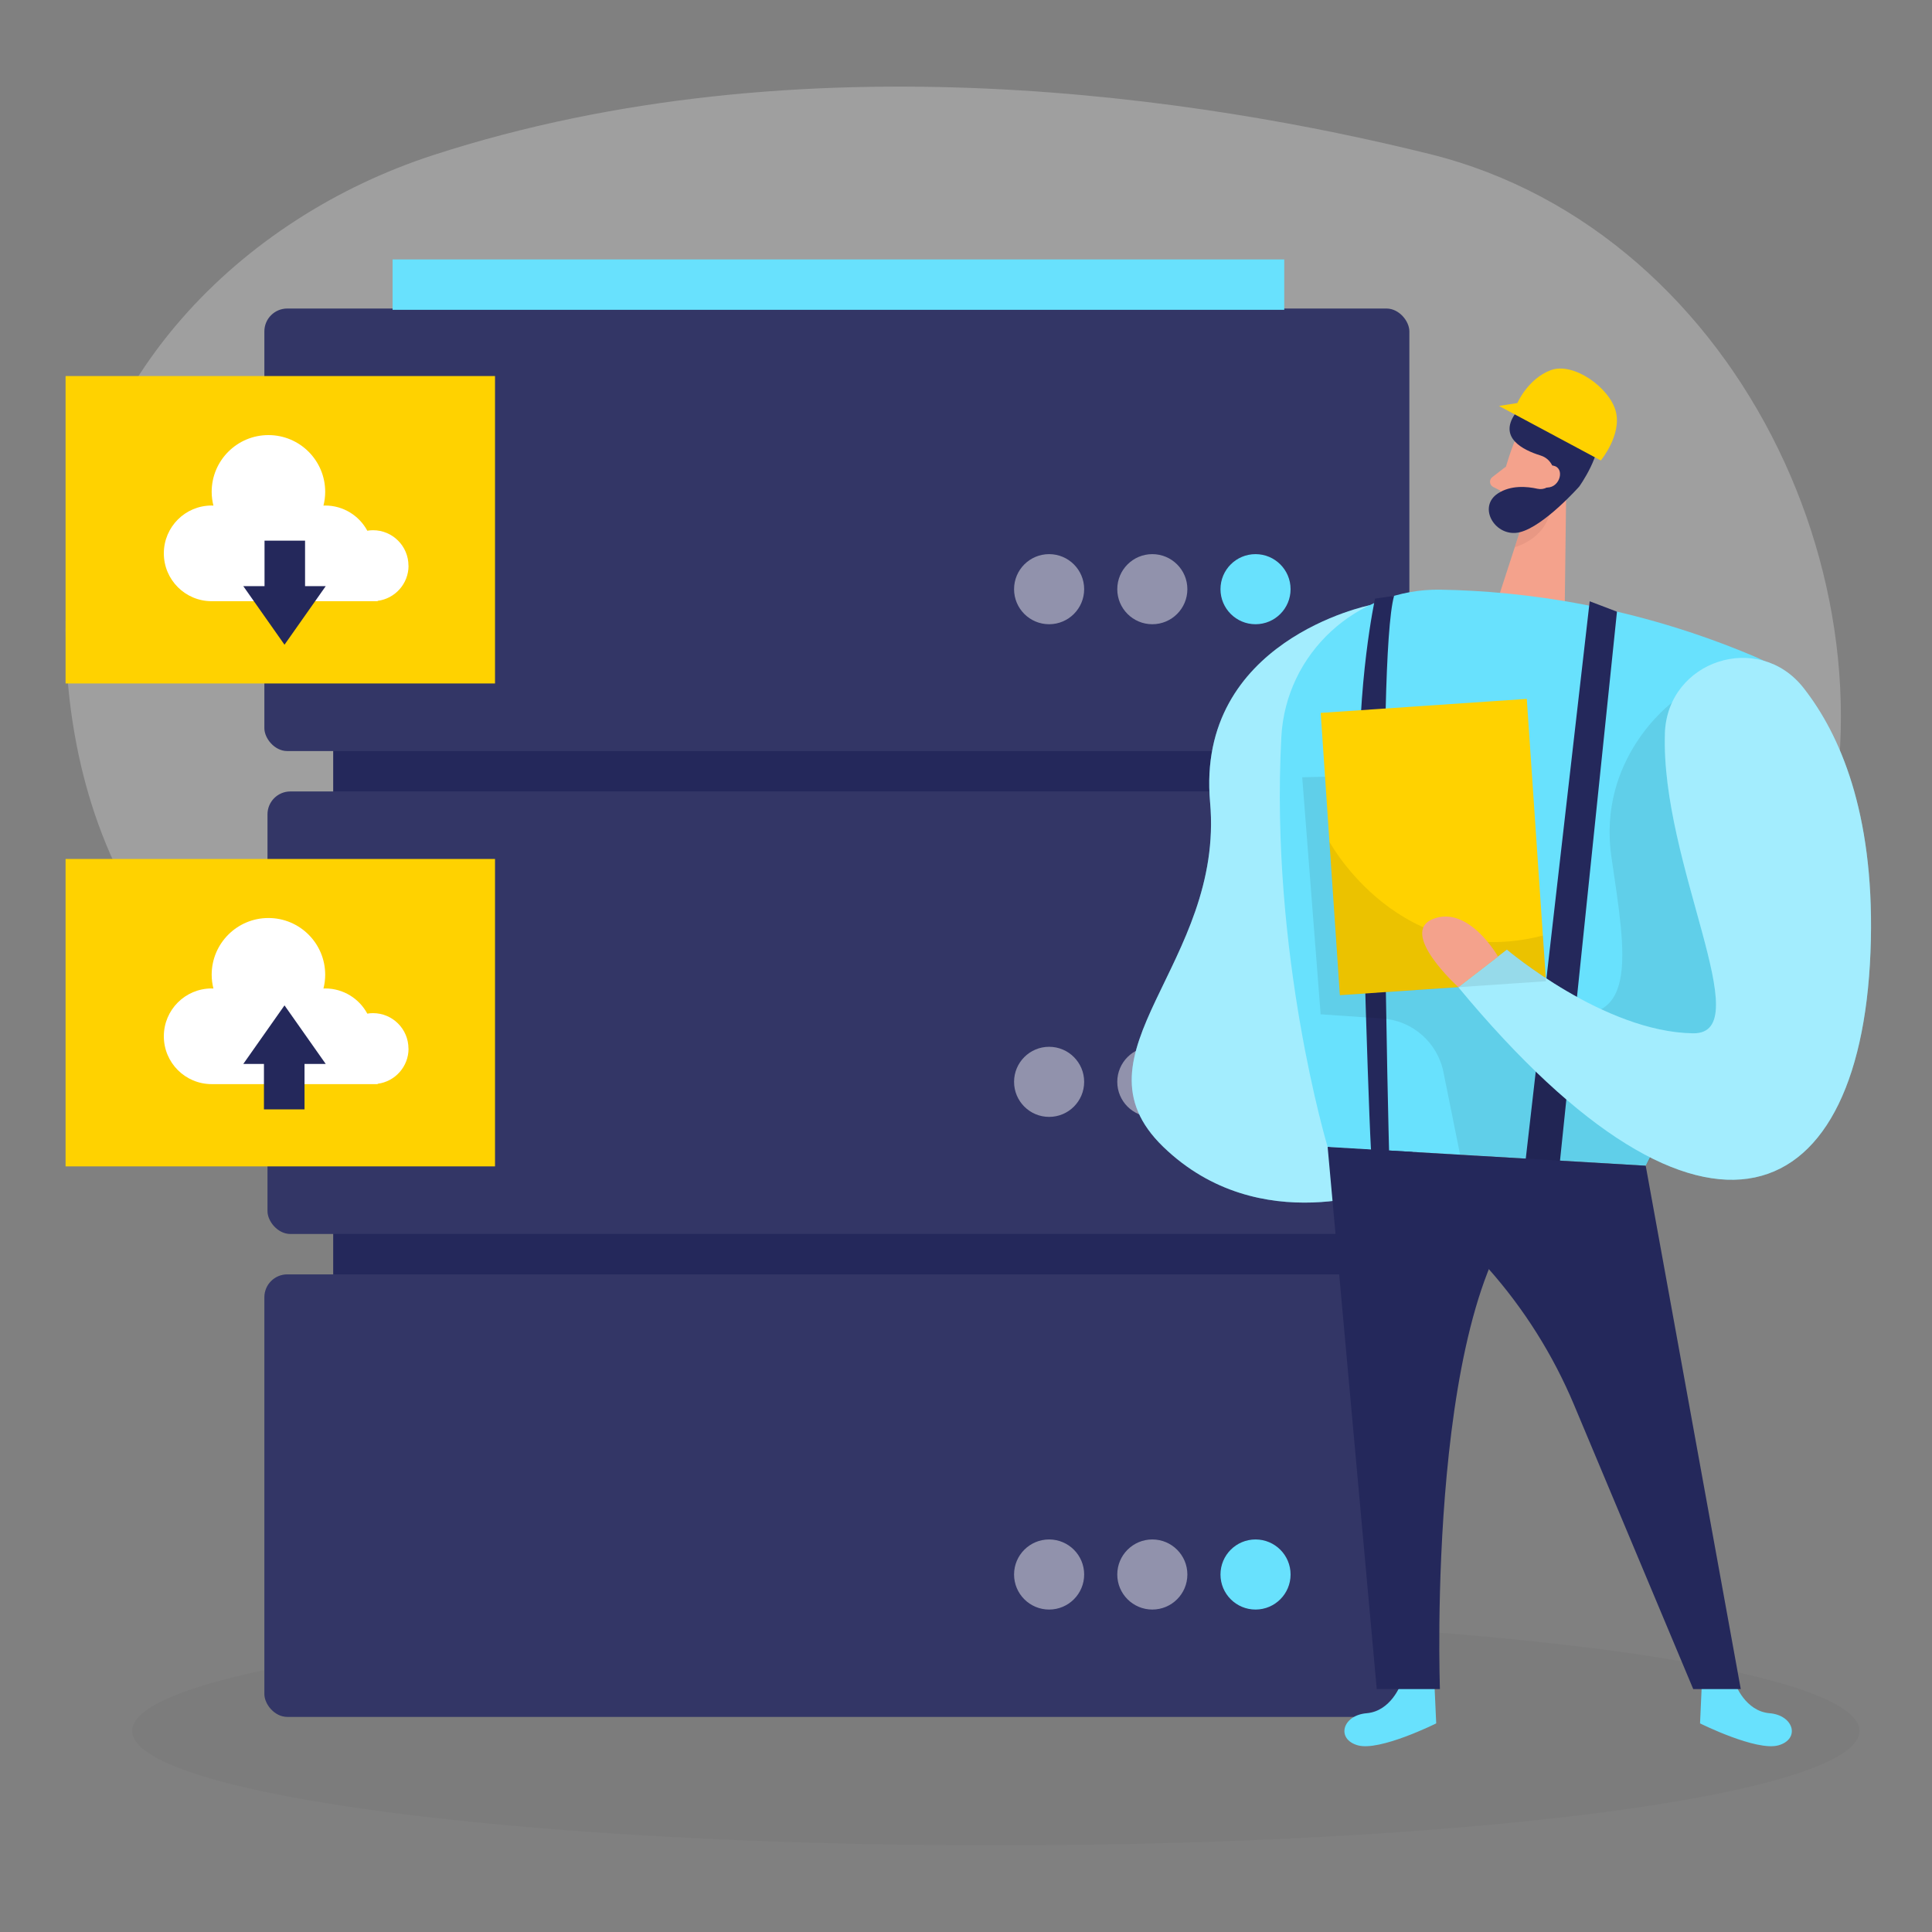 <svg transform="scale(1)" id="_0479_data_maintenance_1" xmlns="http://www.w3.org/2000/svg" viewBox="0 0 500 500" class="show_show__wrapper__graphic__5Waiy "><rect x="0" y="0" width="500" height="500" fill="#808080" stroke="none"/><title>React</title><defs><style>.cls-1,.cls-2,.cls-3,.cls-4{fill:#fff;}.cls-5{fill:#f4a28c;}.cls-2{opacity:.39;}.cls-6{fill:none;opacity:.03;}.cls-7{fill:#e6e6e6;opacity:.3;}.cls-8{fill:#ce8172;opacity:.31;}.cls-3{opacity:.46;}.cls-9{fill:#24285b;}.cls-10{opacity:.08;}.cls-10,.cls-11{fill:#000001;}.cls-4{opacity:.07;}.cls-12{fill:#ffd200;}.cls-13{fill:#68e1fd;}</style></defs><g id="bg"><g class="cls-6"><ellipse class="cls-11" cx="257.72" cy="447.96" rx="223.51" ry="29.62"></ellipse></g><path class="cls-7" d="m111.98,40.19C62.78,56.2,19.48,98.33,17.1,156.41c-1.33,32.31,5.7,115.13,108.03,136.65,164.27,34.55,312,22.87,343.02-60.3,27.63-74.07-16.13-172.58-98.19-192.91-57.82-14.32-161.91-30.92-257.99.34Z"></path></g><g id="server"><rect class="cls-9" x="86.22" y="166.44" width="262.32" height="240.99" transform="translate(434.77 573.87) rotate(-180)"></rect><rect class="cls-9" x="68.41" y="79.84" width="296.32" height="114.52" rx="5.92" ry="5.92" transform="translate(433.15 274.21) rotate(-180)"></rect><rect class="cls-9" x="69.22" y="204.82" width="296.32" height="114.52" rx="5.92" ry="5.92" transform="translate(434.77 524.17) rotate(-180)"></rect><rect class="cls-9" x="68.41" y="329.8" width="296.32" height="114.52" rx="5.92" ry="5.92" transform="translate(433.15 774.13) rotate(-180)"></rect><rect class="cls-4" x="68.41" y="79.84" width="296.32" height="114.52" rx="5.92" ry="5.92" transform="translate(433.15 274.21) rotate(-180)"></rect><rect class="cls-4" x="69.22" y="204.82" width="296.32" height="114.52" rx="5.92" ry="5.92" transform="translate(434.77 524.17) rotate(-180)"></rect><rect class="cls-4" x="68.41" y="329.8" width="296.32" height="114.52" rx="5.92" ry="5.92" transform="translate(433.15 774.13) rotate(-180)"></rect><circle class="cls-13" cx="324.93" cy="152.48" r="9.07"></circle><circle class="cls-3" cx="298.22" cy="152.48" r="9.07"></circle><circle class="cls-3" cx="271.51" cy="152.48" r="9.07"></circle><circle class="cls-13" cx="324.93" cy="279.98" r="9.07"></circle><circle class="cls-3" cx="298.22" cy="279.98" r="9.07"></circle><circle class="cls-3" cx="271.51" cy="279.98" r="9.07"></circle><circle class="cls-13" cx="324.93" cy="407.48" r="9.07"></circle><circle class="cls-3" cx="298.22" cy="407.48" r="9.07"></circle><circle class="cls-3" cx="271.51" cy="407.48" r="9.07"></circle><rect class="cls-13" x="101.6" y="67.14" width="230.76" height="13.04" transform="translate(433.96 147.32) rotate(-180)"></rect></g><g id="person"><path class="cls-5" d="m391.64,115.09s-3.45,8.78-3.71,15.23c-.1,2.61,1.96,4.85,4.58,4.92,3.25.08,7.66-.75,10.08-5.23l5.04-7.1s3-4.56-1.01-9.74c-4.02-5.18-13.15-3.53-14.99,1.93Z"></path><path class="cls-13" d="m449.15,435.87s2.51,6.98,8.82,7.51c6.3.53,7.96,6.7,2.29,8.31-5.67,1.61-20.29-5.68-20.29-5.68l.41-9.1,8.78-1.04Z"></path><path class="cls-13" d="m362.51,435.87s-2.51,6.98-8.82,7.51-7.96,6.7-2.29,8.31c5.67,1.61,20.29-5.68,20.29-5.68l-.41-9.1-8.78-1.04Z"></path><path class="cls-13" d="m354.43,156.65s-45.01,9.09-41.26,50.98c3.75,41.89-37.17,64.95-12.11,89.18,25.05,24.23,58.43,10.61,58.43,10.61l-5.06-150.77Z"></path><path class="cls-2" d="m354.43,156.65s-45.01,9.09-41.26,50.98c3.75,41.89-37.17,64.95-12.11,89.18,25.05,24.23,58.43,10.61,58.43,10.61l-5.06-150.77Z"></path><polygon class="cls-5" points="405.36 124.69 404.97 155.61 387.94 154.18 395.06 132.25 405.36 124.69"></polygon><path class="cls-5" d="m389.75,120.74l-3.55,2.74c-.88.68-.75,2.04.23,2.54l3.27,1.68.05-6.96Z"></path><path class="cls-8" d="m394.17,135.19s2.18.21,6.86-2.2c0,0-1.05,6.08-9.01,8.63l2.15-6.43Z"></path><path class="cls-13" d="m372.82,152.61c21.44.36,50.36,4.13,81.61,17.45,16.71,7.12,24.03,26.81,15.89,43.05l-44.41,88.57-82.32-4.87s-14.98-49.77-11.98-106.09c1.16-21.71,19.47-38.48,41.21-38.11Z"></path><path class="cls-9" d="m359.49,297.75s-3.39-126.87,1.3-143.55l-4.93.72s-4.75,21.65-4,50.41c.64,24.59,2.63,94.47,3.18,94.59s4.44-2.18,4.44-2.18Z"></path><polygon class="cls-9" points="403.73 300.37 418.47 158.3 411.41 155.61 394.24 305.33 403.73 300.37"></polygon><path class="cls-9" d="m425.91,301.69l24.6,135.45h-12.3s-30.84-73.54-30.84-73.54c-10.92-26.04-30.17-47.73-54.74-61.65l-9.05-5.13,82.32,4.87Z"></path><path class="cls-10" d="m432.71,181.83s-19.41,14.36-15.67,40c3.75,25.65,7.61,45.57-16.01,39.61-23.62-5.96-36.43-60.96-36.43-60.96l-27.59.68,4.77,61.34,16,1.1c7.78.53,14.24,6.2,15.78,13.85l4.31,21.39,48.05,2.84,6.8-10.1,29.97-32.53,3.75-51.77-33.72-25.46Z"></path><rect class="cls-12" x="344.22" y="182.6" width="53.46" height="73.22" transform="translate(-14.02 25.67) rotate(-3.89)"></rect><path class="cls-9" d="m343.59,296.81l12.71,140.32h16.35s-3.82-105.58,25.68-128.06l-54.73-12.26Z"></path><path class="cls-13" d="m430.87,189.77c.65-18.85,24.25-26.56,35.89-11.72,9.44,12.04,18.14,32.15,17.42,65.17-1.53,70.5-42.91,89.4-106.77,12.26l12.57-9.71s25.16,21.34,48.19,21.65c17.14.23-8.46-44.02-7.29-77.66Z"></path><path class="cls-2" d="m430.87,189.77c.65-18.85,24.25-26.56,35.89-11.72,9.44,12.04,18.14,32.15,17.42,65.17-1.53,70.5-42.91,89.4-106.77,12.26l12.57-9.71s25.16,21.34,48.19,21.65c17.14.23-8.46-44.02-7.29-77.66Z"></path><path class="cls-10" d="m344.07,217.88s18.31,33.77,55.23,24.24l.8,11.82-53.34,3.63-2.7-39.68Z"></path><path class="cls-5" d="m387.68,247.55s-7.51-13.27-16.72-9.76c-9.21,3.51,6.46,17.69,6.46,17.69l10.27-7.93Z"></path><path class="cls-9" d="m401.9,124.35c-.6,1.63-2.31,2.52-4.01,2.14-2.73-.61-6.89-.97-10.22,1.2-5.45,3.55-.63,11.57,5.64,10.05,6.27-1.52,15.39-11.82,15.39-11.82,0,0,6.21-8.6,4.82-14.16-1.39-5.57-15.2-13.91-21.51-4.52-4.04,6.01,1.92,9.17,6.74,10.66,2.7.84,4.11,3.79,3.14,6.45h0Z"></path><path class="cls-5" d="m398.85,123.08s1.1-3.46,3.64-2.42c2.54,1.04.98,6.06-2.71,5.47l-.92-3.05Z"></path><path class="cls-12" d="m414.3,119.17l-26.36-14.11,4.75-.75s2.7-6.24,8.59-8.49,15.26,4.5,16.88,10.61c1.62,6.12-3.87,12.74-3.87,12.74Z"></path></g><g id="up"><rect class="cls-12" x="16.97" y="222.3" width="111.14" height="79.56"></rect><path class="cls-1" d="m105.71,271.38c0-5.07-4.11-9.18-9.18-9.18-.5,0-.99.05-1.47.13-2.09-3.88-6.19-6.52-10.9-6.52-.15,0-.3.02-.45.02.29-1.14.45-2.33.45-3.56,0-8.12-6.58-14.69-14.69-14.69s-14.69,6.58-14.69,14.69c0,1.23.17,2.42.45,3.56-.15,0-.3-.02-.45-.02-6.84,0-12.38,5.54-12.38,12.38s5.54,12.38,12.38,12.38h42.96v-.09c4.5-.58,7.99-4.43,7.99-9.1Z"></path><polygon class="cls-9" points="84.3 275.35 73.63 260.19 62.96 275.35 68.31 275.35 68.31 287.11 78.81 287.11 78.81 275.35 84.3 275.35"></polygon></g><g id="down"><rect class="cls-12" x="16.97" y="97.32" width="111.14" height="79.56"></rect><path class="cls-1" d="m105.71,146.4c0-5.07-4.11-9.18-9.18-9.18-.5,0-.99.05-1.47.13-2.09-3.88-6.19-6.52-10.9-6.52-.15,0-.3.02-.45.02.29-1.14.45-2.33.45-3.56,0-8.12-6.58-14.69-14.69-14.69s-14.69,6.58-14.69,14.69c0,1.23.17,2.42.45,3.56-.15,0-.3-.02-.45-.02-6.84,0-12.38,5.54-12.38,12.38s5.54,12.38,12.38,12.38h42.96v-.09c4.5-.58,7.99-4.43,7.99-9.1Z"></path><polygon class="cls-9" points="62.96 151.69 73.63 166.85 84.3 151.69 78.95 151.69 78.95 139.92 68.46 139.92 68.46 151.69 62.96 151.69"></polygon></g></svg>